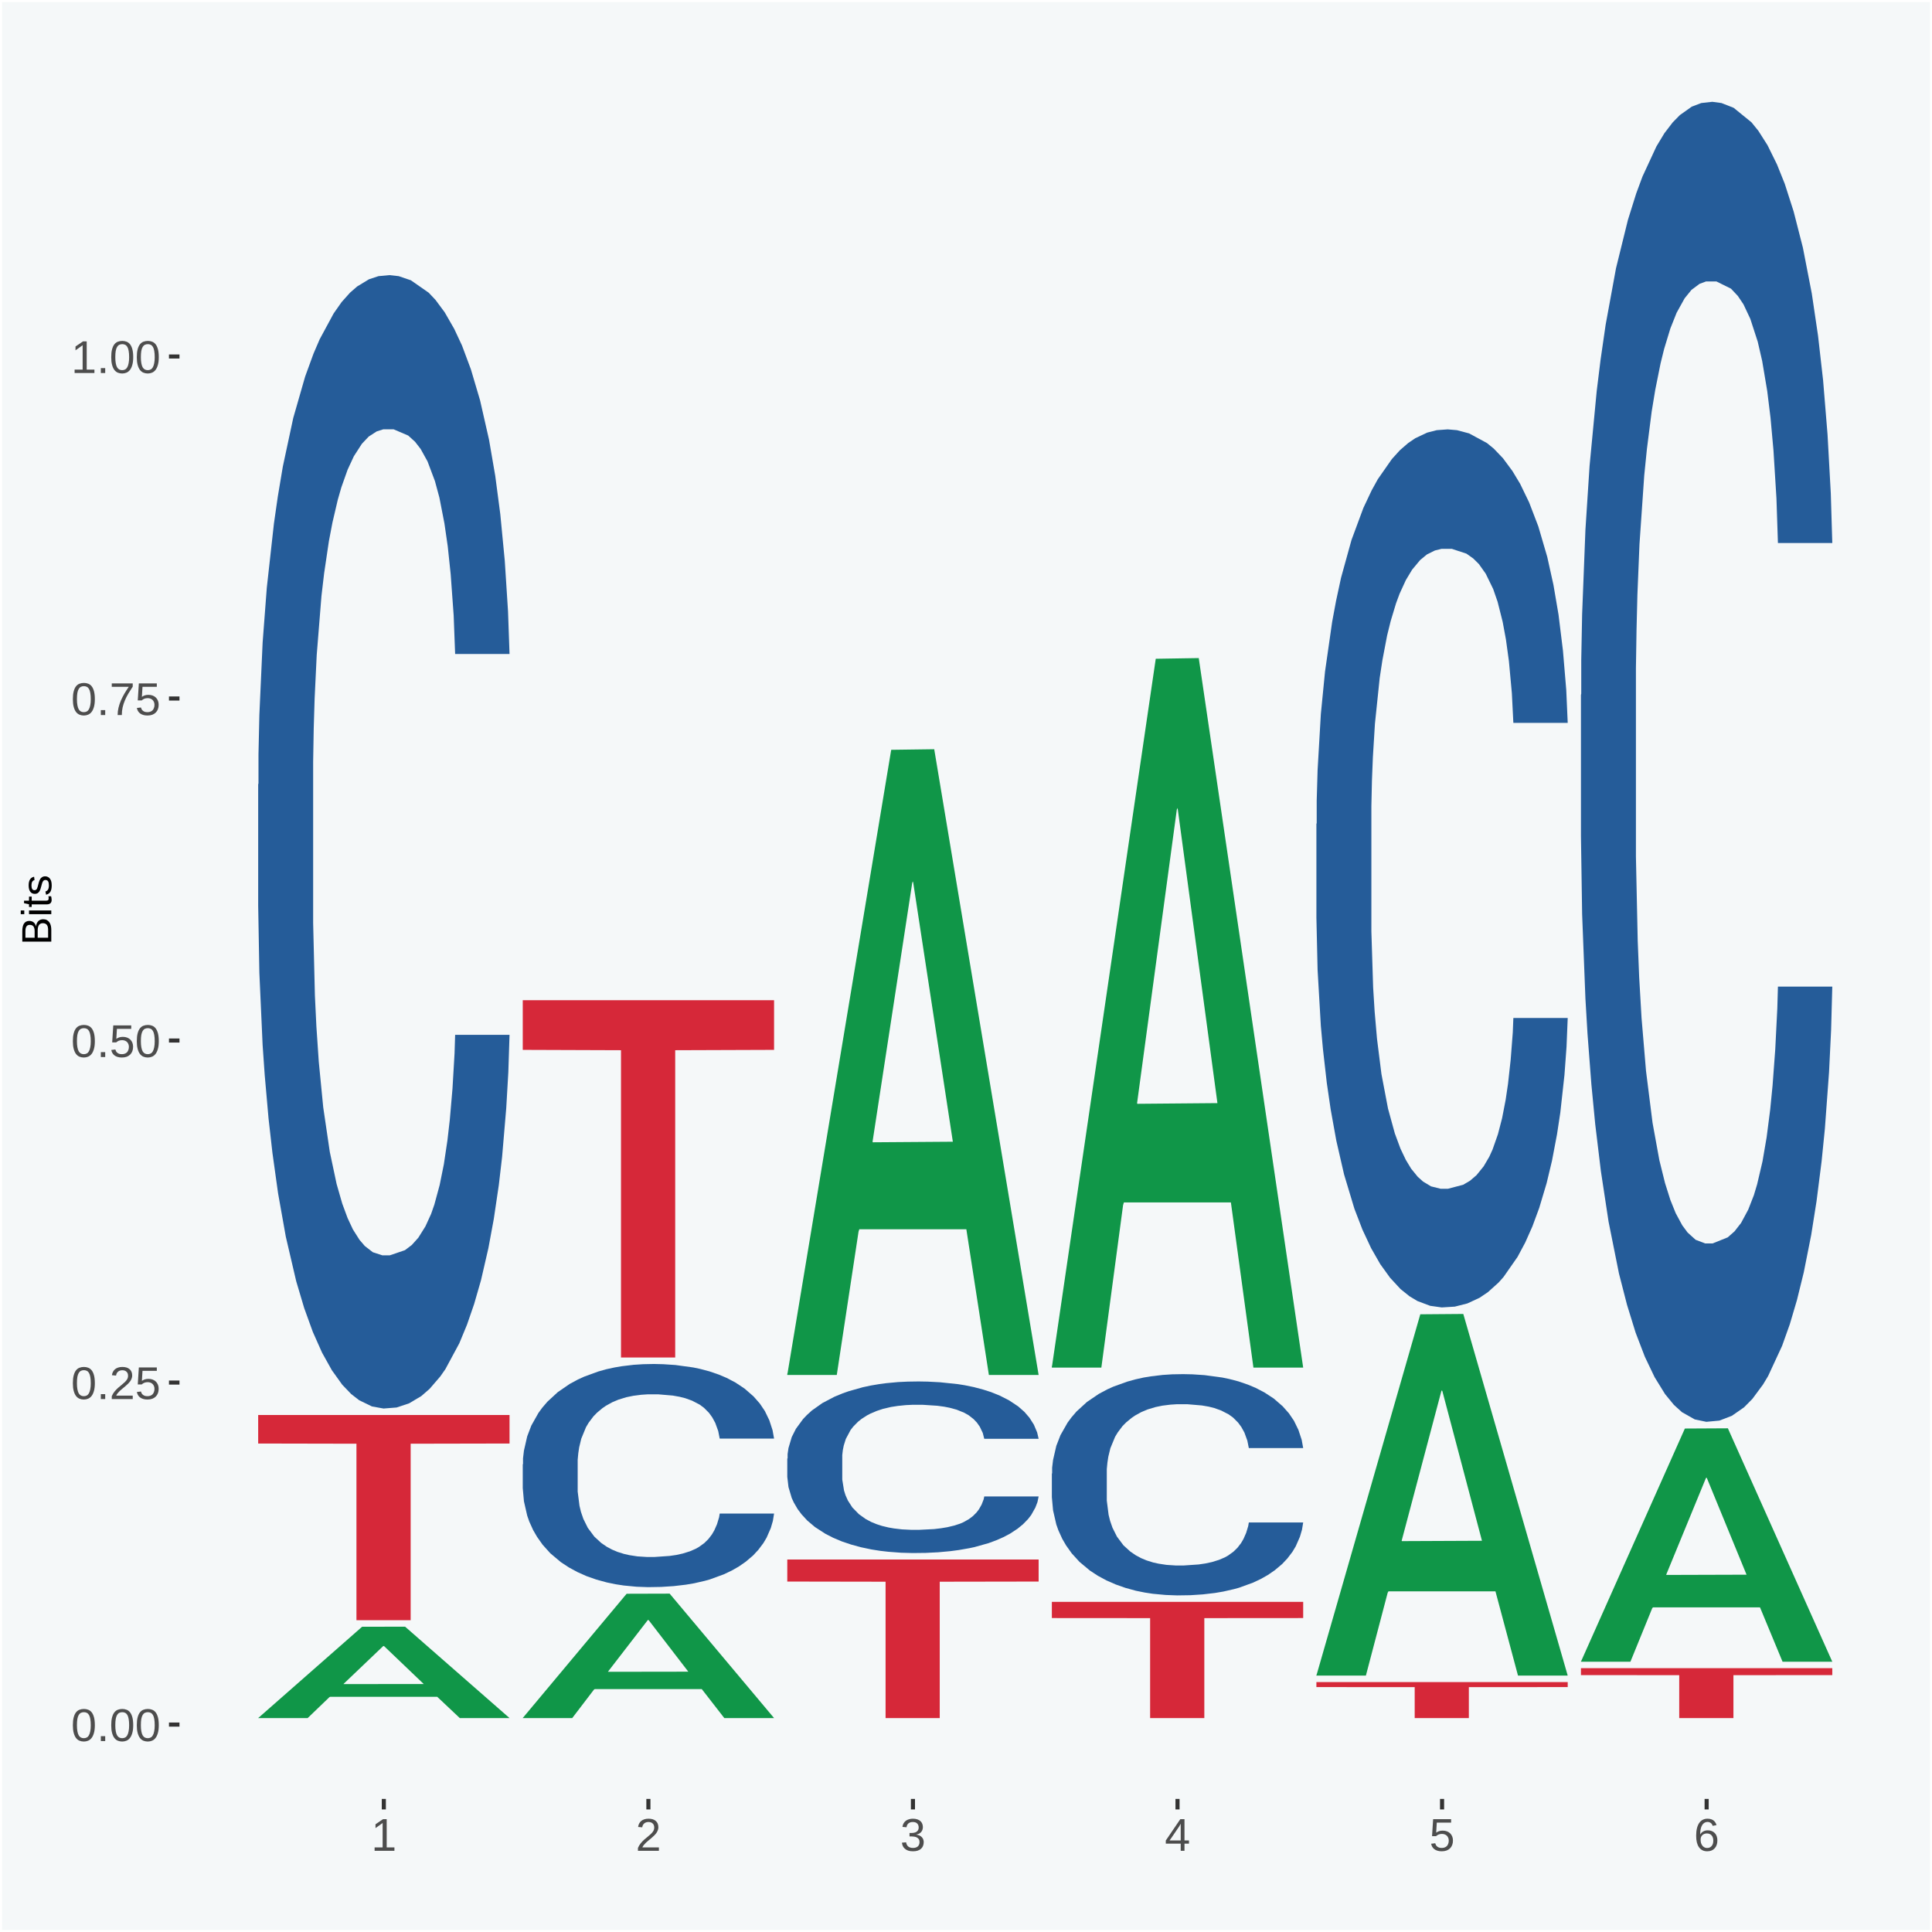 <?xml version="1.0" encoding="UTF-8"?>
<svg xmlns="http://www.w3.org/2000/svg" xmlns:xlink="http://www.w3.org/1999/xlink" width="504pt" height="504pt" viewBox="0 0 504 504" version="1.1">
<defs>
<g>
<symbol overflow="visible" id="glyph0-0">
<path style="stroke:none;" d="M 0.406 0 L 0.406 -8 L 3.594 -8 L 3.594 0 Z M 0.797 -0.406 L 3.188 -0.406 L 3.188 -7.594 L 0.797 -7.594 Z M 0.797 -0.406 "/>
</symbol>
<symbol overflow="visible" id="glyph0-1">
<path style="stroke:none;" d="M 6.203 -4.125 C 6.203 -3.332 6.125 -2.664 5.969 -2.125 C 5.82 -1.582 5.617 -1.145 5.359 -0.812 C 5.098 -0.477 4.789 -0.238 4.438 -0.094 C 4.094 0.051 3.723 0.125 3.328 0.125 C 2.922 0.125 2.539 0.051 2.188 -0.094 C 1.844 -0.238 1.539 -0.477 1.281 -0.812 C 1.031 -1.145 0.832 -1.582 0.688 -2.125 C 0.539 -2.664 0.469 -3.332 0.469 -4.125 C 0.469 -4.957 0.539 -5.645 0.688 -6.188 C 0.832 -6.738 1.035 -7.176 1.297 -7.5 C 1.555 -7.82 1.859 -8.047 2.203 -8.172 C 2.555 -8.305 2.941 -8.375 3.359 -8.375 C 3.754 -8.375 4.125 -8.305 4.469 -8.172 C 4.812 -8.047 5.113 -7.82 5.375 -7.5 C 5.633 -7.176 5.836 -6.738 5.984 -6.188 C 6.129 -5.645 6.203 -4.957 6.203 -4.125 Z M 5.141 -4.125 C 5.141 -4.781 5.098 -5.328 5.016 -5.766 C 4.941 -6.203 4.828 -6.551 4.672 -6.812 C 4.516 -7.07 4.328 -7.254 4.109 -7.359 C 3.891 -7.473 3.641 -7.531 3.359 -7.531 C 3.055 -7.531 2.789 -7.473 2.562 -7.359 C 2.344 -7.254 2.156 -7.07 2 -6.812 C 1.844 -6.551 1.723 -6.203 1.641 -5.766 C 1.566 -5.328 1.531 -4.781 1.531 -4.125 C 1.531 -3.5 1.57 -2.969 1.656 -2.531 C 1.738 -2.094 1.852 -1.742 2 -1.484 C 2.156 -1.223 2.344 -1.035 2.562 -0.922 C 2.789 -0.805 3.047 -0.75 3.328 -0.75 C 3.609 -0.75 3.859 -0.805 4.078 -0.922 C 4.305 -1.035 4.492 -1.223 4.641 -1.484 C 4.797 -1.742 4.914 -2.094 5 -2.531 C 5.094 -2.969 5.141 -3.5 5.141 -4.125 Z M 5.141 -4.125 "/>
</symbol>
<symbol overflow="visible" id="glyph0-2">
<path style="stroke:none;" d="M 1.094 0 L 1.094 -1.281 L 2.234 -1.281 L 2.234 0 Z M 1.094 0 "/>
</symbol>
<symbol overflow="visible" id="glyph0-3">
<path style="stroke:none;" d="M 0.609 0 L 0.609 -0.75 C 0.805 -1.207 1.047 -1.609 1.328 -1.953 C 1.617 -2.305 1.922 -2.625 2.234 -2.906 C 2.555 -3.188 2.867 -3.445 3.172 -3.688 C 3.484 -3.938 3.766 -4.18 4.016 -4.422 C 4.266 -4.66 4.469 -4.91 4.625 -5.172 C 4.781 -5.441 4.859 -5.742 4.859 -6.078 C 4.859 -6.316 4.82 -6.523 4.75 -6.703 C 4.676 -6.879 4.57 -7.023 4.438 -7.141 C 4.312 -7.266 4.156 -7.359 3.969 -7.422 C 3.781 -7.484 3.578 -7.516 3.359 -7.516 C 3.141 -7.516 2.938 -7.484 2.75 -7.422 C 2.57 -7.367 2.41 -7.281 2.266 -7.156 C 2.117 -7.039 2 -6.895 1.906 -6.719 C 1.812 -6.551 1.754 -6.352 1.734 -6.125 L 0.656 -6.219 C 0.688 -6.508 0.766 -6.785 0.891 -7.047 C 1.023 -7.316 1.203 -7.551 1.422 -7.75 C 1.648 -7.945 1.922 -8.098 2.234 -8.203 C 2.555 -8.316 2.93 -8.375 3.359 -8.375 C 3.766 -8.375 4.125 -8.328 4.438 -8.234 C 4.758 -8.141 5.031 -7.992 5.25 -7.797 C 5.477 -7.609 5.648 -7.375 5.766 -7.094 C 5.879 -6.812 5.938 -6.488 5.938 -6.125 C 5.938 -5.844 5.883 -5.578 5.781 -5.328 C 5.688 -5.078 5.555 -4.836 5.391 -4.609 C 5.223 -4.379 5.031 -4.16 4.812 -3.953 C 4.594 -3.742 4.363 -3.535 4.125 -3.328 C 3.895 -3.129 3.656 -2.93 3.406 -2.734 C 3.164 -2.535 2.938 -2.336 2.719 -2.141 C 2.508 -1.941 2.32 -1.738 2.156 -1.531 C 1.988 -1.332 1.859 -1.117 1.766 -0.891 L 6.078 -0.891 L 6.078 0 Z M 0.609 0 "/>
</symbol>
<symbol overflow="visible" id="glyph0-4">
<path style="stroke:none;" d="M 6.172 -2.688 C 6.172 -2.27 6.109 -1.891 5.984 -1.547 C 5.859 -1.203 5.672 -0.906 5.422 -0.656 C 5.18 -0.414 4.879 -0.223 4.516 -0.078 C 4.148 0.055 3.723 0.125 3.234 0.125 C 2.805 0.125 2.43 0.07 2.109 -0.031 C 1.785 -0.133 1.508 -0.273 1.281 -0.453 C 1.062 -0.629 0.883 -0.836 0.75 -1.078 C 0.625 -1.316 0.535 -1.57 0.484 -1.844 L 1.547 -1.969 C 1.586 -1.812 1.645 -1.66 1.719 -1.516 C 1.801 -1.367 1.91 -1.238 2.047 -1.125 C 2.18 -1.008 2.348 -0.914 2.547 -0.844 C 2.742 -0.781 2.984 -0.75 3.266 -0.75 C 3.535 -0.75 3.781 -0.789 4 -0.875 C 4.227 -0.957 4.422 -1.078 4.578 -1.234 C 4.734 -1.398 4.852 -1.602 4.938 -1.844 C 5.031 -2.082 5.078 -2.359 5.078 -2.672 C 5.078 -2.922 5.035 -3.148 4.953 -3.359 C 4.867 -3.578 4.75 -3.766 4.594 -3.922 C 4.445 -4.078 4.258 -4.195 4.031 -4.281 C 3.812 -4.363 3.562 -4.406 3.281 -4.406 C 3.113 -4.406 2.953 -4.391 2.797 -4.359 C 2.648 -4.328 2.516 -4.285 2.391 -4.234 C 2.266 -4.18 2.148 -4.117 2.047 -4.047 C 1.941 -3.973 1.844 -3.895 1.75 -3.812 L 0.719 -3.812 L 1 -8.25 L 5.688 -8.25 L 5.688 -7.359 L 1.953 -7.359 L 1.797 -4.734 C 1.984 -4.879 2.219 -5.004 2.5 -5.109 C 2.781 -5.211 3.113 -5.266 3.5 -5.266 C 3.914 -5.266 4.285 -5.203 4.609 -5.078 C 4.941 -4.953 5.223 -4.773 5.453 -4.547 C 5.68 -4.316 5.859 -4.047 5.984 -3.734 C 6.109 -3.422 6.172 -3.07 6.172 -2.688 Z M 6.172 -2.688 "/>
</symbol>
<symbol overflow="visible" id="glyph0-5">
<path style="stroke:none;" d="M 6.078 -7.406 C 5.66 -6.77 5.273 -6.16 4.922 -5.578 C 4.578 -4.992 4.281 -4.406 4.031 -3.812 C 3.781 -3.219 3.582 -2.609 3.438 -1.984 C 3.301 -1.367 3.234 -0.707 3.234 0 L 2.141 0 C 2.141 -0.656 2.219 -1.301 2.375 -1.938 C 2.531 -2.57 2.738 -3.195 3 -3.812 C 3.27 -4.426 3.578 -5.023 3.922 -5.609 C 4.273 -6.203 4.648 -6.785 5.047 -7.359 L 0.609 -7.359 L 0.609 -8.25 L 6.078 -8.25 Z M 6.078 -7.406 "/>
</symbol>
<symbol overflow="visible" id="glyph0-6">
<path style="stroke:none;" d="M 0.922 0 L 0.922 -0.891 L 3.016 -0.891 L 3.016 -7.25 L 1.156 -5.922 L 1.156 -6.922 L 3.109 -8.25 L 4.078 -8.25 L 4.078 -0.891 L 6.094 -0.891 L 6.094 0 Z M 0.922 0 "/>
</symbol>
<symbol overflow="visible" id="glyph0-7">
<path style="stroke:none;" d="M 6.141 -2.281 C 6.141 -1.906 6.078 -1.566 5.953 -1.266 C 5.836 -0.973 5.66 -0.723 5.422 -0.516 C 5.18 -0.305 4.883 -0.145 4.531 -0.031 C 4.188 0.07 3.789 0.125 3.344 0.125 C 2.832 0.125 2.398 0.062 2.047 -0.062 C 1.703 -0.195 1.414 -0.367 1.188 -0.578 C 0.957 -0.785 0.785 -1.02 0.672 -1.281 C 0.566 -1.551 0.492 -1.832 0.453 -2.125 L 1.547 -2.219 C 1.578 -2 1.633 -1.801 1.719 -1.625 C 1.801 -1.445 1.914 -1.289 2.062 -1.156 C 2.207 -1.031 2.383 -0.93 2.594 -0.859 C 2.801 -0.785 3.051 -0.75 3.344 -0.75 C 3.875 -0.75 4.289 -0.879 4.594 -1.141 C 4.895 -1.41 5.047 -1.801 5.047 -2.312 C 5.047 -2.613 4.977 -2.859 4.844 -3.047 C 4.707 -3.234 4.539 -3.379 4.344 -3.484 C 4.145 -3.586 3.926 -3.656 3.688 -3.688 C 3.445 -3.727 3.227 -3.75 3.031 -3.75 L 2.438 -3.75 L 2.438 -4.656 L 3.016 -4.656 C 3.211 -4.656 3.414 -4.676 3.625 -4.719 C 3.844 -4.758 4.039 -4.832 4.219 -4.938 C 4.395 -5.051 4.539 -5.195 4.656 -5.375 C 4.77 -5.562 4.828 -5.797 4.828 -6.078 C 4.828 -6.523 4.695 -6.875 4.438 -7.125 C 4.188 -7.383 3.801 -7.516 3.281 -7.516 C 2.82 -7.516 2.445 -7.395 2.156 -7.156 C 1.875 -6.914 1.707 -6.578 1.656 -6.141 L 0.594 -6.234 C 0.633 -6.598 0.734 -6.91 0.891 -7.172 C 1.047 -7.441 1.242 -7.664 1.484 -7.844 C 1.734 -8.02 2.008 -8.148 2.312 -8.234 C 2.625 -8.328 2.953 -8.375 3.297 -8.375 C 3.754 -8.375 4.148 -8.316 4.484 -8.203 C 4.816 -8.086 5.086 -7.93 5.297 -7.734 C 5.516 -7.535 5.672 -7.301 5.766 -7.031 C 5.867 -6.77 5.922 -6.488 5.922 -6.188 C 5.922 -5.945 5.883 -5.723 5.812 -5.516 C 5.75 -5.305 5.645 -5.113 5.5 -4.938 C 5.363 -4.77 5.188 -4.625 4.969 -4.5 C 4.75 -4.383 4.488 -4.297 4.188 -4.234 L 4.188 -4.219 C 4.52 -4.176 4.805 -4.098 5.047 -3.984 C 5.297 -3.867 5.5 -3.723 5.656 -3.547 C 5.82 -3.379 5.941 -3.188 6.016 -2.969 C 6.098 -2.75 6.141 -2.52 6.141 -2.281 Z M 6.141 -2.281 "/>
</symbol>
<symbol overflow="visible" id="glyph0-8">
<path style="stroke:none;" d="M 5.156 -1.875 L 5.156 0 L 4.172 0 L 4.172 -1.875 L 0.281 -1.875 L 0.281 -2.688 L 4.062 -8.25 L 5.156 -8.25 L 5.156 -2.703 L 6.328 -2.703 L 6.328 -1.875 Z M 4.172 -7.062 C 4.16 -7.039 4.141 -7.004 4.109 -6.953 C 4.078 -6.898 4.039 -6.836 4 -6.766 C 3.957 -6.691 3.914 -6.617 3.875 -6.547 C 3.844 -6.473 3.812 -6.414 3.781 -6.375 L 1.656 -3.25 C 1.633 -3.219 1.602 -3.176 1.562 -3.125 C 1.531 -3.07 1.492 -3.02 1.453 -2.969 C 1.422 -2.914 1.383 -2.863 1.344 -2.812 C 1.301 -2.77 1.27 -2.734 1.25 -2.703 L 4.172 -2.703 Z M 4.172 -7.062 "/>
</symbol>
<symbol overflow="visible" id="glyph0-9">
<path style="stroke:none;" d="M 6.141 -2.703 C 6.141 -2.285 6.082 -1.906 5.969 -1.562 C 5.852 -1.219 5.68 -0.922 5.453 -0.672 C 5.234 -0.422 4.957 -0.223 4.625 -0.078 C 4.289 0.055 3.91 0.125 3.484 0.125 C 3.004 0.125 2.582 0.031 2.219 -0.156 C 1.863 -0.344 1.566 -0.609 1.328 -0.953 C 1.086 -1.297 0.906 -1.719 0.781 -2.219 C 0.664 -2.727 0.609 -3.301 0.609 -3.938 C 0.609 -4.676 0.676 -5.32 0.812 -5.875 C 0.945 -6.426 1.141 -6.883 1.391 -7.25 C 1.648 -7.625 1.961 -7.906 2.328 -8.094 C 2.691 -8.281 3.102 -8.375 3.562 -8.375 C 3.844 -8.375 4.102 -8.344 4.344 -8.281 C 4.594 -8.227 4.816 -8.133 5.016 -8 C 5.223 -7.875 5.398 -7.703 5.547 -7.484 C 5.703 -7.273 5.828 -7.016 5.922 -6.703 L 4.906 -6.516 C 4.801 -6.867 4.629 -7.125 4.391 -7.281 C 4.148 -7.445 3.867 -7.531 3.547 -7.531 C 3.266 -7.531 3.004 -7.457 2.766 -7.312 C 2.535 -7.176 2.336 -6.973 2.172 -6.703 C 2.004 -6.43 1.875 -6.086 1.781 -5.672 C 1.695 -5.266 1.656 -4.789 1.656 -4.25 C 1.852 -4.602 2.125 -4.875 2.469 -5.062 C 2.812 -5.25 3.207 -5.344 3.656 -5.344 C 4.031 -5.344 4.367 -5.281 4.672 -5.156 C 4.984 -5.031 5.25 -4.852 5.469 -4.625 C 5.688 -4.406 5.852 -4.129 5.969 -3.797 C 6.082 -3.473 6.141 -3.109 6.141 -2.703 Z M 5.078 -2.656 C 5.078 -2.938 5.039 -3.191 4.969 -3.422 C 4.895 -3.66 4.785 -3.859 4.641 -4.016 C 4.504 -4.18 4.332 -4.305 4.125 -4.391 C 3.926 -4.484 3.688 -4.531 3.406 -4.531 C 3.219 -4.531 3.023 -4.5 2.828 -4.438 C 2.629 -4.383 2.453 -4.289 2.297 -4.156 C 2.141 -4.031 2.008 -3.863 1.906 -3.656 C 1.812 -3.457 1.766 -3.207 1.766 -2.906 C 1.766 -2.602 1.801 -2.316 1.875 -2.047 C 1.957 -1.785 2.07 -1.555 2.219 -1.359 C 2.363 -1.172 2.539 -1.02 2.75 -0.906 C 2.957 -0.789 3.191 -0.734 3.453 -0.734 C 3.703 -0.734 3.926 -0.773 4.125 -0.859 C 4.332 -0.953 4.504 -1.082 4.641 -1.25 C 4.785 -1.414 4.895 -1.613 4.969 -1.844 C 5.039 -2.082 5.078 -2.352 5.078 -2.656 Z M 5.078 -2.656 "/>
</symbol>
<symbol overflow="visible" id="glyph1-0">
<path style="stroke:none;" d="M 0 -0.359 L -7.328 -0.359 L -7.328 -3.281 L 0 -3.281 Z M -0.359 -0.734 L -0.359 -2.922 L -6.969 -2.922 L -6.969 -0.734 Z M -0.359 -0.734 "/>
</symbol>
<symbol overflow="visible" id="glyph1-1">
<path style="stroke:none;" d="M -2.125 -6.75 C -1.75 -6.75 -1.426 -6.676 -1.156 -6.531 C -0.883 -6.383 -0.66 -6.18 -0.484 -5.922 C -0.316 -5.672 -0.191 -5.375 -0.109 -5.031 C -0.035 -4.695 0 -4.344 0 -3.969 L 0 -0.906 L -7.562 -0.906 L -7.562 -3.656 C -7.562 -4.07 -7.523 -4.441 -7.453 -4.766 C -7.391 -5.098 -7.281 -5.379 -7.125 -5.609 C -6.977 -5.836 -6.789 -6.008 -6.562 -6.125 C -6.332 -6.25 -6.055 -6.312 -5.734 -6.312 C -5.523 -6.312 -5.328 -6.281 -5.141 -6.219 C -4.953 -6.164 -4.781 -6.078 -4.625 -5.953 C -4.477 -5.836 -4.348 -5.688 -4.234 -5.5 C -4.129 -5.32 -4.047 -5.113 -3.984 -4.875 C -3.953 -5.176 -3.883 -5.441 -3.781 -5.672 C -3.676 -5.91 -3.539 -6.109 -3.375 -6.266 C -3.219 -6.43 -3.031 -6.551 -2.812 -6.625 C -2.602 -6.707 -2.375 -6.75 -2.125 -6.75 Z M -5.609 -5.281 C -6.016 -5.281 -6.305 -5.141 -6.484 -4.859 C -6.66 -4.586 -6.75 -4.188 -6.75 -3.656 L -6.75 -1.922 L -4.344 -1.922 L -4.344 -3.656 C -4.344 -3.957 -4.375 -4.211 -4.438 -4.422 C -4.5 -4.629 -4.582 -4.797 -4.688 -4.922 C -4.801 -5.047 -4.93 -5.133 -5.078 -5.188 C -5.234 -5.25 -5.41 -5.281 -5.609 -5.281 Z M -2.219 -5.719 C -2.457 -5.719 -2.66 -5.672 -2.828 -5.578 C -2.992 -5.492 -3.129 -5.367 -3.234 -5.203 C -3.348 -5.047 -3.426 -4.848 -3.469 -4.609 C -3.52 -4.379 -3.547 -4.125 -3.547 -3.844 L -3.547 -1.922 L -0.828 -1.922 L -0.828 -3.922 C -0.828 -4.18 -0.848 -4.422 -0.891 -4.641 C -0.93 -4.859 -1.004 -5.047 -1.109 -5.203 C -1.211 -5.367 -1.352 -5.492 -1.531 -5.578 C -1.719 -5.672 -1.945 -5.719 -2.219 -5.719 Z M -2.219 -5.719 "/>
</symbol>
<symbol overflow="visible" id="glyph1-2">
<path style="stroke:none;" d="M -7.047 -0.734 L -7.969 -0.734 L -7.969 -1.703 L -7.047 -1.703 Z M 0 -0.734 L -5.812 -0.734 L -5.812 -1.703 L 0 -1.703 Z M 0 -0.734 "/>
</symbol>
<symbol overflow="visible" id="glyph1-3">
<path style="stroke:none;" d="M -0.047 -2.969 C -0.004 -2.82 0.023 -2.672 0.047 -2.516 C 0.078 -2.367 0.094 -2.195 0.094 -2 C 0.094 -1.227 -0.348 -0.844 -1.234 -0.844 L -5.109 -0.844 L -5.109 -0.172 L -5.812 -0.172 L -5.812 -0.875 L -7.109 -1.156 L -7.109 -1.812 L -5.812 -1.812 L -5.812 -2.875 L -5.109 -2.875 L -5.109 -1.812 L -1.438 -1.812 C -1.156 -1.812 -0.957 -1.852 -0.844 -1.938 C -0.738 -2.031 -0.688 -2.191 -0.688 -2.422 C -0.688 -2.516 -0.691 -2.602 -0.703 -2.688 C -0.711 -2.77 -0.727 -2.863 -0.75 -2.969 Z M -0.047 -2.969 "/>
</symbol>
<symbol overflow="visible" id="glyph1-4">
<path style="stroke:none;" d="M -1.609 -5.109 C -1.336 -5.109 -1.094 -5.051 -0.875 -4.938 C -0.664 -4.832 -0.488 -4.68 -0.344 -4.484 C -0.195 -4.285 -0.082 -4.039 0 -3.75 C 0.07 -3.457 0.109 -3.125 0.109 -2.75 C 0.109 -2.406 0.082 -2.098 0.031 -1.828 C -0.02 -1.555 -0.102 -1.316 -0.219 -1.109 C -0.332 -0.91 -0.484 -0.742 -0.672 -0.609 C -0.859 -0.473 -1.086 -0.375 -1.359 -0.312 L -1.531 -1.156 C -1.219 -1.238 -0.988 -1.41 -0.844 -1.672 C -0.695 -1.93 -0.625 -2.289 -0.625 -2.75 C -0.625 -2.957 -0.641 -3.145 -0.672 -3.312 C -0.703 -3.488 -0.75 -3.641 -0.812 -3.766 C -0.883 -3.891 -0.977 -3.984 -1.094 -4.047 C -1.207 -4.117 -1.352 -4.156 -1.531 -4.156 C -1.707 -4.156 -1.848 -4.113 -1.953 -4.031 C -2.066 -3.957 -2.16 -3.844 -2.234 -3.688 C -2.316 -3.539 -2.383 -3.363 -2.438 -3.156 C -2.5 -2.945 -2.562 -2.719 -2.625 -2.469 C -2.688 -2.238 -2.754 -2.008 -2.828 -1.781 C -2.898 -1.551 -3 -1.344 -3.125 -1.156 C -3.25 -0.969 -3.398 -0.816 -3.578 -0.703 C -3.766 -0.586 -4 -0.531 -4.281 -0.531 C -4.812 -0.531 -5.211 -0.719 -5.484 -1.094 C -5.766 -1.477 -5.906 -2.031 -5.906 -2.75 C -5.906 -3.395 -5.789 -3.906 -5.562 -4.281 C -5.332 -4.656 -4.973 -4.895 -4.484 -5 L -4.375 -4.125 C -4.52 -4.094 -4.645 -4.035 -4.75 -3.953 C -4.852 -3.867 -4.938 -3.766 -5 -3.641 C -5.062 -3.516 -5.102 -3.375 -5.125 -3.219 C -5.156 -3.07 -5.172 -2.914 -5.172 -2.75 C -5.172 -2.312 -5.102 -1.988 -4.969 -1.781 C -4.844 -1.582 -4.645 -1.484 -4.375 -1.484 C -4.219 -1.484 -4.086 -1.52 -3.984 -1.594 C -3.879 -1.664 -3.789 -1.77 -3.719 -1.906 C -3.656 -2.051 -3.598 -2.219 -3.547 -2.406 C -3.492 -2.602 -3.438 -2.816 -3.375 -3.047 C -3.332 -3.203 -3.289 -3.359 -3.25 -3.516 C -3.207 -3.68 -3.156 -3.836 -3.094 -3.984 C -3.031 -4.141 -2.957 -4.285 -2.875 -4.422 C -2.789 -4.555 -2.688 -4.672 -2.562 -4.766 C -2.445 -4.867 -2.312 -4.953 -2.156 -5.016 C -2 -5.078 -1.816 -5.109 -1.609 -5.109 Z M -1.609 -5.109 "/>
</symbol>
</g>
<clipPath id="clip1">
  <path d="M 46.82 5.48 L 498.52 5.48 L 498.52 469.281 L 46.82 469.281 Z M 46.82 5.48 "/>
</clipPath>
</defs>
<g id="surface1">
<rect x="0" y="0" width="504" height="504" style="fill:rgb(96.078%,97.255%,97.647%);fill-opacity:1;stroke:none;"/>
<path style="fill:none;stroke-width:1.07;stroke-linecap:round;stroke-linejoin:round;stroke:rgb(100%,100%,100%);stroke-opacity:1;stroke-miterlimit:10;" d="M 0 0 L 504 0 L 504 504 L 0 504 Z M 0 0 " transform="matrix(1,0,0,-1,0,504)"/>
<g clip-path="url(#clip1)" clip-rule="nonzero">
<path style=" stroke:none;fill-rule:nonzero;fill:rgb(96.078%,97.255%,97.647%);fill-opacity:1;" d="M 46.82 469.281 L 498.52 469.281 L 498.52 5.48 L 46.82 5.48 Z M 46.82 469.281 "/>
</g>
<path style=" stroke:none;fill-rule:nonzero;fill:rgb(6.274%,58.824%,28.235%);fill-opacity:1;" d="M 67.352 448.148 L 67.422 448.129 L 94.461 424.371 L 105.68 424.352 L 132.922 448.191 L 119.941 448.191 L 114.059 442.641 L 86.141 442.641 L 85.941 442.73 L 80.262 448.191 L 67.352 448.191 L 67.352 448.148 L 89.66 439.328 L 110.539 439.309 L 100.199 429.43 L 100.07 429.391 L 99.93 429.449 L 89.59 439.309 L 89.66 439.328 Z M 67.352 448.148 "/>
<path style=" stroke:none;fill-rule:nonzero;fill:rgb(14.51%,36.078%,60.001%);fill-opacity:1;" d="M 67.352 204.621 L 67.43 204.352 L 67.43 196.789 L 67.66 186.531 L 68.512 167.629 L 69.602 153.309 L 71.461 136.57 L 72.469 129.551 L 73.781 121.719 L 76.5 109.031 L 79.602 98.23 L 81.77 92.289 L 83.391 88.512 L 87.039 81.762 L 89.129 78.789 L 91.301 76.359 L 93.16 74.738 L 96.262 72.852 L 98.738 72.039 L 101.609 71.77 L 104.012 72.039 L 107.191 73.121 L 111.84 76.359 L 113.621 78.25 L 116.02 81.488 L 118.5 85.809 L 120.52 90.129 L 122.84 96.34 L 125.238 104.441 L 127.57 114.699 L 129.199 124.148 L 130.512 134.141 L 131.68 146.289 L 132.531 159.52 L 132.922 170.602 L 118.73 170.602 L 118.352 160.602 L 117.57 149.801 L 116.801 142.512 L 115.941 136.57 L 114.629 129.82 L 113.461 125.5 L 111.531 120.371 L 109.738 117.129 L 108.27 115.238 L 106.488 113.621 L 102.691 112 L 99.98 112 L 98.27 112.539 L 96.18 113.891 L 94.398 115.781 L 92.309 119.02 L 90.68 122.531 L 89.051 127.121 L 88.121 130.359 L 86.73 136.301 L 85.801 141.16 L 84.559 149.531 L 83.859 155.469 L 82.621 170.871 L 82.078 182.211 L 81.84 190.039 L 81.691 198.68 L 81.691 240.801 L 82.148 259.699 L 82.539 267.801 L 83.16 276.98 L 84.32 288.859 L 86.031 300.48 L 87.809 308.852 L 89.281 313.98 L 90.68 317.762 L 92.07 320.73 L 93.781 323.43 L 95.172 325.051 L 97.27 326.672 L 99.75 327.48 L 101.68 327.48 L 105.641 326.129 L 107.422 324.781 L 109.121 322.891 L 110.98 319.922 L 112.461 316.68 L 113.309 314.25 L 114.699 309.121 L 115.789 303.719 L 116.719 297.5 L 117.34 292.102 L 118.039 284 L 118.578 274.82 L 118.73 269.961 L 132.922 269.961 L 132.609 279.68 L 132.059 289.129 L 130.98 301.828 L 130.129 309.121 L 128.809 318.031 L 127.41 325.59 L 125.48 333.961 L 123.691 340.172 L 121.828 345.57 L 119.82 350.43 L 116.18 357.18 L 114.859 359.07 L 112.07 362.309 L 109.898 364.199 L 106.719 366.09 L 103.469 367.172 L 100.059 367.441 L 97.031 366.898 L 93.699 365.281 L 91.609 363.66 L 89.281 361.23 L 86.57 357.449 L 84.012 352.859 L 81.609 347.461 L 79.359 341.25 L 77.27 334.23 L 74.559 322.621 L 72.539 311.281 L 71.07 300.75 L 70.059 291.828 L 69.059 280.488 L 68.512 272.66 L 67.66 253.762 L 67.352 236.211 Z M 67.352 204.621 "/>
<path style=" stroke:none;fill-rule:nonzero;fill:rgb(83.922%,15.686%,22.353%);fill-opacity:1;" d="M 67.352 369.129 L 132.922 369.129 L 132.922 376.57 L 107.129 376.621 L 107.129 422.66 L 92.988 422.66 L 92.988 376.621 L 67.352 376.57 Z M 67.352 369.129 "/>
<path style=" stroke:none;fill-rule:nonzero;fill:rgb(6.274%,58.824%,28.235%);fill-opacity:1;" d="M 136.371 448.129 L 136.43 448.102 L 163.469 415.762 L 174.691 415.73 L 201.93 448.191 L 188.949 448.191 L 183.07 440.629 L 155.16 440.629 L 154.949 440.762 L 149.281 448.191 L 136.371 448.191 L 136.371 448.129 L 158.672 436.121 L 179.559 436.09 L 169.219 422.648 L 169.078 422.59 L 168.949 422.68 L 158.602 436.09 L 158.672 436.121 Z M 136.371 448.129 "/>
<path style=" stroke:none;fill-rule:nonzero;fill:rgb(14.51%,36.078%,60.001%);fill-opacity:1;" d="M 136.371 381.98 L 136.441 381.93 L 136.441 380.441 L 136.68 378.422 L 137.531 374.699 L 138.609 371.879 L 140.469 368.578 L 141.48 367.199 L 142.801 365.66 L 145.512 363.16 L 148.609 361.031 L 150.781 359.859 L 152.41 359.121 L 156.051 357.789 L 158.141 357.199 L 160.309 356.73 L 162.172 356.41 L 165.27 356.039 L 167.75 355.879 L 170.621 355.82 L 173.02 355.879 L 176.199 356.09 L 180.852 356.73 L 182.629 357.102 L 185.039 357.738 L 187.52 358.59 L 189.531 359.441 L 191.859 360.66 L 194.262 362.262 L 196.578 364.281 L 198.211 366.141 L 199.531 368.102 L 200.691 370.5 L 201.539 373.102 L 201.93 375.281 L 187.75 375.281 L 187.359 373.309 L 186.59 371.191 L 185.809 369.75 L 184.961 368.578 L 183.641 367.25 L 182.48 366.398 L 180.539 365.391 L 178.762 364.75 L 177.289 364.379 L 175.5 364.059 L 171.711 363.738 L 168.988 363.738 L 167.289 363.852 L 165.199 364.121 L 163.41 364.488 L 161.32 365.129 L 159.691 365.82 L 158.07 366.719 L 157.141 367.359 L 155.738 368.531 L 154.809 369.488 L 153.57 371.129 L 152.871 372.301 L 151.629 375.328 L 151.09 377.57 L 150.859 379.109 L 150.699 380.809 L 150.699 389.102 L 151.172 392.82 L 151.559 394.422 L 152.18 396.23 L 153.34 398.57 L 155.039 400.852 L 156.828 402.5 L 158.301 403.512 L 159.691 404.25 L 161.09 404.84 L 162.789 405.371 L 164.191 405.691 L 166.281 406.012 L 168.762 406.172 L 170.699 406.172 L 174.648 405.898 L 176.43 405.641 L 178.141 405.262 L 180 404.68 L 181.469 404.039 L 182.32 403.559 L 183.719 402.551 L 184.801 401.488 L 185.73 400.27 L 186.352 399.199 L 187.051 397.609 L 187.59 395.801 L 187.75 394.84 L 201.93 394.84 L 201.621 396.762 L 201.078 398.621 L 199.988 401.121 L 199.141 402.551 L 197.82 404.309 L 196.43 405.801 L 194.488 407.441 L 192.711 408.672 L 190.852 409.73 L 188.828 410.691 L 185.191 412.02 L 183.871 412.391 L 181.078 413.031 L 178.91 413.398 L 175.738 413.77 L 172.48 413.98 L 169.07 414.039 L 166.051 413.93 L 162.719 413.609 L 160.621 413.289 L 158.301 412.809 L 155.59 412.07 L 153.031 411.172 L 150.629 410.102 L 148.379 408.879 L 146.289 407.5 L 143.57 405.211 L 141.559 402.98 L 140.09 400.898 L 139.078 399.148 L 138.07 396.922 L 137.531 395.379 L 136.68 391.648 L 136.371 388.199 Z M 136.371 381.98 "/>
<path style=" stroke:none;fill-rule:nonzero;fill:rgb(83.922%,15.686%,22.353%);fill-opacity:1;" d="M 136.371 260.93 L 201.93 260.93 L 201.93 273.879 L 176.141 273.969 L 176.141 354.129 L 162 354.129 L 162 273.969 L 136.371 273.879 Z M 136.371 260.93 "/>
<path style=" stroke:none;fill-rule:nonzero;fill:rgb(6.274%,58.824%,28.235%);fill-opacity:1;" d="M 205.379 358.379 L 205.449 358.23 L 232.488 195.602 L 243.711 195.449 L 270.949 358.691 L 257.969 358.691 L 252.09 320.672 L 224.172 320.672 L 223.969 321.289 L 218.289 358.691 L 205.379 358.691 L 205.379 358.379 L 227.691 297.988 L 248.57 297.84 L 238.23 230.238 L 238.102 229.93 L 237.961 230.391 L 227.621 297.84 L 227.691 297.988 Z M 205.379 358.379 "/>
<path style=" stroke:none;fill-rule:nonzero;fill:rgb(14.51%,36.078%,60.001%);fill-opacity:1;" d="M 205.379 380.488 L 205.461 380.449 L 205.461 379.309 L 205.691 377.75 L 206.539 374.891 L 207.629 372.73 L 209.488 370.191 L 210.5 369.129 L 211.809 367.941 L 214.531 366.02 L 217.629 364.391 L 219.801 363.488 L 221.422 362.922 L 225.07 361.891 L 227.16 361.441 L 229.328 361.078 L 231.191 360.828 L 234.289 360.539 L 236.77 360.422 L 239.641 360.379 L 242.039 360.422 L 245.219 360.59 L 249.871 361.078 L 251.648 361.359 L 254.051 361.852 L 256.531 362.512 L 258.551 363.16 L 260.871 364.102 L 263.27 365.328 L 265.602 366.879 L 267.23 368.309 L 268.539 369.82 L 269.711 371.66 L 270.559 373.672 L 270.949 375.34 L 256.762 375.34 L 256.379 373.828 L 255.602 372.191 L 254.828 371.09 L 253.969 370.191 L 252.66 369.172 L 251.488 368.52 L 249.559 367.738 L 247.77 367.25 L 246.301 366.961 L 244.52 366.719 L 240.719 366.469 L 238.012 366.469 L 236.301 366.551 L 234.211 366.762 L 232.43 367.039 L 230.34 367.531 L 228.711 368.07 L 227.078 368.762 L 226.148 369.25 L 224.762 370.148 L 223.828 370.891 L 222.59 372.148 L 221.891 373.051 L 220.648 375.379 L 220.109 377.102 L 219.871 378.281 L 219.719 379.59 L 219.719 385.969 L 220.18 388.828 L 220.57 390.059 L 221.191 391.449 L 222.352 393.25 L 224.059 395 L 225.84 396.27 L 227.309 397.051 L 228.711 397.621 L 230.102 398.07 L 231.809 398.48 L 233.199 398.719 L 235.301 398.969 L 237.781 399.09 L 239.711 399.09 L 243.672 398.891 L 245.449 398.68 L 247.148 398.398 L 249.012 397.949 L 250.488 397.461 L 251.34 397.09 L 252.73 396.309 L 253.82 395.488 L 254.75 394.551 L 255.371 393.738 L 256.07 392.512 L 256.609 391.121 L 256.762 390.379 L 270.949 390.379 L 270.641 391.859 L 270.09 393.289 L 269.012 395.211 L 268.16 396.309 L 266.84 397.66 L 265.441 398.801 L 263.512 400.07 L 261.719 401.012 L 259.859 401.828 L 257.852 402.57 L 254.211 403.59 L 252.891 403.871 L 250.102 404.359 L 247.93 404.648 L 244.75 404.941 L 241.5 405.102 L 238.09 405.141 L 235.059 405.059 L 231.73 404.809 L 229.641 404.57 L 227.309 404.199 L 224.602 403.629 L 222.039 402.93 L 219.641 402.121 L 217.391 401.18 L 215.301 400.109 L 212.59 398.352 L 210.57 396.641 L 209.102 395.039 L 208.09 393.691 L 207.09 391.98 L 206.539 390.789 L 205.691 387.93 L 205.379 385.27 Z M 205.379 380.488 "/>
<path style=" stroke:none;fill-rule:nonzero;fill:rgb(83.922%,15.686%,22.353%);fill-opacity:1;" d="M 205.379 406.828 L 270.949 406.828 L 270.949 412.578 L 245.148 412.621 L 245.148 448.191 L 231.02 448.191 L 231.02 412.621 L 205.379 412.578 Z M 205.379 406.828 "/>
<path style=" stroke:none;fill-rule:nonzero;fill:rgb(6.274%,58.824%,28.235%);fill-opacity:1;" d="M 274.398 356.43 L 274.461 356.25 L 301.5 171.852 L 312.719 171.672 L 339.961 356.77 L 326.98 356.77 L 321.102 313.672 L 293.191 313.672 L 292.98 314.371 L 287.309 356.77 L 274.398 356.77 L 274.398 356.43 L 296.699 287.949 L 317.59 287.77 L 307.25 211.129 L 307.109 210.781 L 306.98 211.301 L 296.629 287.77 L 296.699 287.949 Z M 274.398 356.43 "/>
<path style=" stroke:none;fill-rule:nonzero;fill:rgb(14.51%,36.078%,60.001%);fill-opacity:1;" d="M 274.398 384.398 L 274.469 384.352 L 274.469 382.871 L 274.711 380.871 L 275.559 377.18 L 276.641 374.391 L 278.5 371.121 L 279.512 369.75 L 280.828 368.219 L 283.539 365.738 L 286.641 363.629 L 288.809 362.469 L 290.441 361.73 L 294.078 360.422 L 296.172 359.84 L 298.34 359.359 L 300.199 359.051 L 303.301 358.68 L 305.781 358.52 L 308.648 358.469 L 311.051 358.52 L 314.23 358.73 L 318.879 359.359 L 320.66 359.73 L 323.07 360.359 L 325.551 361.211 L 327.559 362.051 L 329.879 363.262 L 332.289 364.84 L 334.609 366.852 L 336.238 368.691 L 337.559 370.641 L 338.719 373.02 L 339.57 375.602 L 339.961 377.762 L 325.781 377.762 L 325.391 375.809 L 324.621 373.699 L 323.84 372.281 L 322.988 371.121 L 321.672 369.801 L 320.512 368.961 L 318.57 367.961 L 316.789 367.32 L 315.32 366.949 L 313.531 366.641 L 309.738 366.32 L 307.02 366.32 L 305.32 366.43 L 303.23 366.691 L 301.441 367.059 L 299.352 367.691 L 297.719 368.379 L 296.102 369.27 L 295.172 369.91 L 293.77 371.07 L 292.84 372.012 L 291.602 373.648 L 290.898 374.809 L 289.66 377.809 L 289.121 380.031 L 288.891 381.559 L 288.73 383.238 L 288.73 391.469 L 289.199 395.16 L 289.59 396.738 L 290.211 398.531 L 291.371 400.852 L 293.07 403.121 L 294.859 404.75 L 296.328 405.75 L 297.719 406.488 L 299.121 407.07 L 300.82 407.602 L 302.219 407.91 L 304.309 408.23 L 306.789 408.391 L 308.73 408.391 L 312.68 408.121 L 314.461 407.859 L 316.172 407.488 L 318.031 406.91 L 319.5 406.281 L 320.352 405.809 L 321.75 404.801 L 322.828 403.75 L 323.762 402.539 L 324.379 401.48 L 325.078 399.898 L 325.621 398.109 L 325.781 397.16 L 339.961 397.16 L 339.648 399.059 L 339.109 400.898 L 338.02 403.379 L 337.172 404.801 L 335.852 406.539 L 334.461 408.02 L 332.52 409.648 L 330.738 410.871 L 328.879 411.922 L 326.859 412.871 L 323.219 414.191 L 321.898 414.559 L 319.109 415.191 L 316.941 415.559 L 313.77 415.93 L 310.512 416.141 L 307.102 416.191 L 304.078 416.078 L 300.75 415.77 L 298.648 415.449 L 296.328 414.98 L 293.621 414.238 L 291.059 413.34 L 288.66 412.289 L 286.41 411.078 L 284.32 409.711 L 281.602 407.441 L 279.59 405.23 L 278.121 403.172 L 277.109 401.43 L 276.102 399.219 L 275.559 397.691 L 274.711 394 L 274.398 390.57 Z M 274.398 384.398 "/>
<path style=" stroke:none;fill-rule:nonzero;fill:rgb(83.922%,15.686%,22.353%);fill-opacity:1;" d="M 274.398 417.879 L 339.961 417.879 L 339.961 422.102 L 314.172 422.121 L 314.172 448.191 L 300.031 448.191 L 300.031 422.121 L 274.398 422.102 Z M 274.398 417.879 "/>
<path style=" stroke:none;fill-rule:nonzero;fill:rgb(6.274%,58.824%,28.235%);fill-opacity:1;" d="M 343.41 436.93 L 343.48 436.852 L 370.512 342.859 L 381.73 342.77 L 408.969 437.109 L 396 437.109 L 390.121 415.141 L 362.199 415.141 L 362 415.5 L 356.32 437.109 L 343.41 437.109 L 343.41 436.93 L 365.719 402.031 L 386.602 401.941 L 376.262 362.879 L 376.121 362.699 L 375.988 362.961 L 365.648 401.941 L 365.719 402.031 Z M 343.41 436.93 "/>
<path style=" stroke:none;fill-rule:nonzero;fill:rgb(14.51%,36.078%,60.001%);fill-opacity:1;" d="M 343.41 214.93 L 343.488 214.719 L 343.488 208.871 L 343.719 200.922 L 344.57 186.27 L 345.66 175.191 L 347.52 162.219 L 348.531 156.781 L 349.84 150.711 L 352.559 140.879 L 355.66 132.512 L 357.828 127.91 L 359.449 124.98 L 363.102 119.75 L 365.191 117.449 L 367.359 115.57 L 369.219 114.309 L 372.32 112.852 L 374.801 112.219 L 377.66 112.012 L 380.07 112.219 L 383.238 113.059 L 387.891 115.57 L 389.68 117.031 L 392.078 119.539 L 394.559 122.891 L 396.57 126.238 L 398.898 131.051 L 401.301 137.32 L 403.629 145.27 L 405.25 152.59 L 406.57 160.328 L 407.73 169.75 L 408.59 180 L 408.969 188.57 L 394.789 188.57 L 394.398 180.828 L 393.629 172.469 L 392.852 166.82 L 392 162.219 L 390.68 156.988 L 389.52 153.641 L 387.578 149.66 L 385.801 147.148 L 384.328 145.691 L 382.551 144.43 L 378.75 143.18 L 376.039 143.18 L 374.328 143.602 L 372.238 144.641 L 370.461 146.109 L 368.371 148.621 L 366.738 151.34 L 365.109 154.891 L 364.18 157.398 L 362.789 162.012 L 361.859 165.77 L 360.621 172.262 L 359.922 176.859 L 358.68 188.781 L 358.141 197.57 L 357.898 203.641 L 357.75 210.328 L 357.75 242.961 L 358.211 257.609 L 358.602 263.879 L 359.219 270.988 L 360.379 280.199 L 362.09 289.191 L 363.871 295.68 L 365.34 299.648 L 366.738 302.578 L 368.129 304.879 L 369.84 306.98 L 371.23 308.23 L 373.32 309.488 L 375.801 310.109 L 377.738 310.109 L 381.691 309.07 L 383.48 308.02 L 385.18 306.559 L 387.039 304.262 L 388.512 301.75 L 389.371 299.859 L 390.762 295.891 L 391.852 291.699 L 392.781 286.891 L 393.398 282.711 L 394.09 276.43 L 394.641 269.32 L 394.789 265.559 L 408.969 265.559 L 408.66 273.09 L 408.121 280.41 L 407.039 290.238 L 406.18 295.891 L 404.871 302.789 L 403.469 308.648 L 401.531 315.129 L 399.75 319.949 L 397.891 324.129 L 395.879 327.891 L 392.23 333.121 L 390.922 334.59 L 388.129 337.102 L 385.961 338.559 L 382.781 340.031 L 379.52 340.859 L 376.109 341.07 L 373.09 340.648 L 369.762 339.398 L 367.672 338.141 L 365.34 336.262 L 362.629 333.328 L 360.07 329.781 L 357.672 325.59 L 355.422 320.781 L 353.328 315.34 L 350.621 306.352 L 348.602 297.559 L 347.129 289.398 L 346.121 282.5 L 345.121 273.711 L 344.57 267.648 L 343.719 253 L 343.41 239.41 Z M 343.41 214.93 "/>
<path style=" stroke:none;fill-rule:nonzero;fill:rgb(83.922%,15.686%,22.353%);fill-opacity:1;" d="M 343.41 438.801 L 408.969 438.801 L 408.969 440.109 L 383.18 440.121 L 383.18 448.191 L 369.051 448.191 L 369.051 440.121 L 343.41 440.109 Z M 343.41 438.801 "/>
<path style=" stroke:none;fill-rule:nonzero;fill:rgb(6.274%,58.824%,28.235%);fill-opacity:1;" d="M 412.422 433.371 L 412.488 433.32 L 439.531 372.66 L 450.75 372.602 L 477.988 433.488 L 465.012 433.488 L 459.129 419.309 L 431.219 419.309 L 431.012 419.539 L 425.328 433.488 L 412.422 433.488 L 412.422 433.371 L 434.73 410.852 L 455.621 410.789 L 445.27 385.578 L 445.141 385.461 L 445 385.641 L 434.66 410.789 L 434.73 410.852 Z M 412.422 433.371 "/>
<path style=" stroke:none;fill-rule:nonzero;fill:rgb(14.51%,36.078%,60.001%);fill-opacity:1;" d="M 412.422 181.281 L 412.5 180.969 L 412.5 172.16 L 412.73 160.211 L 413.59 138.199 L 414.672 121.531 L 416.531 102.031 L 417.539 93.859 L 418.859 84.738 L 421.57 69.961 L 424.672 57.379 L 426.84 50.461 L 428.469 46.059 L 432.109 38.199 L 434.199 34.738 L 436.371 31.91 L 438.23 30.02 L 441.328 27.82 L 443.809 26.879 L 446.68 26.559 L 449.078 26.879 L 452.262 28.129 L 456.91 31.91 L 458.691 34.109 L 461.09 37.879 L 463.57 42.91 L 465.59 47.949 L 467.91 55.18 L 470.32 64.609 L 472.641 76.559 L 474.27 87.57 L 475.59 99.199 L 476.75 113.359 L 477.602 128.762 L 477.988 141.66 L 463.809 141.66 L 463.422 130.02 L 462.641 117.441 L 461.871 108.949 L 461.02 102.031 L 459.699 94.172 L 458.539 89.141 L 456.602 83.172 L 454.82 79.391 L 453.34 77.191 L 451.559 75.301 L 447.762 73.422 L 445.051 73.422 L 443.352 74.051 L 441.25 75.621 L 439.469 77.82 L 437.379 81.59 L 435.75 85.68 L 434.121 91.031 L 433.191 94.801 L 431.801 101.719 L 430.871 107.379 L 429.629 117.129 L 428.93 124.051 L 427.691 141.969 L 427.148 155.18 L 426.922 164.301 L 426.762 174.359 L 426.762 223.422 L 427.23 245.43 L 427.609 254.871 L 428.23 265.559 L 429.398 279.398 L 431.102 292.922 L 432.879 302.672 L 434.359 308.641 L 435.75 313.039 L 437.148 316.5 L 438.852 319.648 L 440.25 321.539 L 442.34 323.422 L 444.82 324.371 L 446.762 324.371 L 450.711 322.789 L 452.488 321.219 L 454.199 319.02 L 456.059 315.559 L 457.531 311.789 L 458.379 308.961 L 459.781 302.98 L 460.859 296.691 L 461.789 289.461 L 462.41 283.172 L 463.109 273.738 L 463.648 263.039 L 463.809 257.379 L 477.988 257.379 L 477.68 268.699 L 477.141 279.711 L 476.051 294.488 L 475.199 302.98 L 473.879 313.359 L 472.488 322.16 L 470.551 331.91 L 468.77 339.148 L 466.91 345.441 L 464.891 351.102 L 461.25 358.961 L 459.93 361.16 L 457.141 364.93 L 454.969 367.129 L 451.789 369.34 L 448.539 370.59 L 445.129 370.91 L 442.109 370.281 L 438.77 368.391 L 436.68 366.5 L 434.359 363.672 L 431.641 359.27 L 429.09 353.93 L 426.68 347.641 L 424.441 340.398 L 422.34 332.23 L 419.629 318.711 L 417.621 305.5 L 416.141 293.23 L 415.141 282.859 L 414.129 269.648 L 413.59 260.531 L 412.73 238.512 L 412.422 218.07 Z M 412.422 181.281 "/>
<path style=" stroke:none;fill-rule:nonzero;fill:rgb(83.922%,15.686%,22.353%);fill-opacity:1;" d="M 412.422 435.18 L 477.988 435.18 L 477.988 436.988 L 452.199 437 L 452.199 448.191 L 438.059 448.191 L 438.059 437 L 412.422 436.988 Z M 412.422 435.18 "/>
<g style="fill:rgb(30.196%,30.196%,30.196%);fill-opacity:1;">
  <use xlink:href="#glyph0-1" x="18.54" y="454.19"/>
  <use xlink:href="#glyph0-2" x="25.212" y="454.19"/>
  <use xlink:href="#glyph0-1" x="28.548" y="454.19"/>
  <use xlink:href="#glyph0-1" x="35.22" y="454.19"/>
</g>
<g style="fill:rgb(30.196%,30.196%,30.196%);fill-opacity:1;">
  <use xlink:href="#glyph0-1" x="18.54" y="364.97"/>
  <use xlink:href="#glyph0-2" x="25.212" y="364.97"/>
  <use xlink:href="#glyph0-3" x="28.548" y="364.97"/>
  <use xlink:href="#glyph0-4" x="35.22" y="364.97"/>
</g>
<g style="fill:rgb(30.196%,30.196%,30.196%);fill-opacity:1;">
  <use xlink:href="#glyph0-1" x="18.54" y="275.75"/>
  <use xlink:href="#glyph0-2" x="25.212" y="275.75"/>
  <use xlink:href="#glyph0-4" x="28.548" y="275.75"/>
  <use xlink:href="#glyph0-1" x="35.22" y="275.75"/>
</g>
<g style="fill:rgb(30.196%,30.196%,30.196%);fill-opacity:1;">
  <use xlink:href="#glyph0-1" x="18.54" y="186.53"/>
  <use xlink:href="#glyph0-2" x="25.212" y="186.53"/>
  <use xlink:href="#glyph0-5" x="28.548" y="186.53"/>
  <use xlink:href="#glyph0-4" x="35.22" y="186.53"/>
</g>
<g style="fill:rgb(30.196%,30.196%,30.196%);fill-opacity:1;">
  <use xlink:href="#glyph0-6" x="18.54" y="97.31"/>
  <use xlink:href="#glyph0-2" x="25.212" y="97.31"/>
  <use xlink:href="#glyph0-1" x="28.548" y="97.31"/>
  <use xlink:href="#glyph0-1" x="35.22" y="97.31"/>
</g>
<path style="fill:none;stroke-width:1.07;stroke-linecap:butt;stroke-linejoin:round;stroke:rgb(20%,20%,20%);stroke-opacity:1;stroke-miterlimit:10;" d="M 44.078 54.109 L 46.82 54.109 " transform="matrix(1,0,0,-1,0,504)"/>
<path style="fill:none;stroke-width:1.07;stroke-linecap:butt;stroke-linejoin:round;stroke:rgb(20%,20%,20%);stroke-opacity:1;stroke-miterlimit:10;" d="M 44.078 143.328 L 46.82 143.328 " transform="matrix(1,0,0,-1,0,504)"/>
<path style="fill:none;stroke-width:1.07;stroke-linecap:butt;stroke-linejoin:round;stroke:rgb(20%,20%,20%);stroke-opacity:1;stroke-miterlimit:10;" d="M 44.078 232.559 L 46.82 232.559 " transform="matrix(1,0,0,-1,0,504)"/>
<path style="fill:none;stroke-width:1.07;stroke-linecap:butt;stroke-linejoin:round;stroke:rgb(20%,20%,20%);stroke-opacity:1;stroke-miterlimit:10;" d="M 44.078 321.781 L 46.82 321.781 " transform="matrix(1,0,0,-1,0,504)"/>
<path style="fill:none;stroke-width:1.07;stroke-linecap:butt;stroke-linejoin:round;stroke:rgb(20%,20%,20%);stroke-opacity:1;stroke-miterlimit:10;" d="M 44.078 411 L 46.82 411 " transform="matrix(1,0,0,-1,0,504)"/>
<path style="fill:none;stroke-width:1.07;stroke-linecap:butt;stroke-linejoin:round;stroke:rgb(20%,20%,20%);stroke-opacity:1;stroke-miterlimit:10;" d="M 100.129 31.98 L 100.129 34.719 " transform="matrix(1,0,0,-1,0,504)"/>
<path style="fill:none;stroke-width:1.07;stroke-linecap:butt;stroke-linejoin:round;stroke:rgb(20%,20%,20%);stroke-opacity:1;stroke-miterlimit:10;" d="M 169.148 31.98 L 169.148 34.719 " transform="matrix(1,0,0,-1,0,504)"/>
<path style="fill:none;stroke-width:1.07;stroke-linecap:butt;stroke-linejoin:round;stroke:rgb(20%,20%,20%);stroke-opacity:1;stroke-miterlimit:10;" d="M 238.16 31.98 L 238.16 34.719 " transform="matrix(1,0,0,-1,0,504)"/>
<path style="fill:none;stroke-width:1.07;stroke-linecap:butt;stroke-linejoin:round;stroke:rgb(20%,20%,20%);stroke-opacity:1;stroke-miterlimit:10;" d="M 307.18 31.98 L 307.18 34.719 " transform="matrix(1,0,0,-1,0,504)"/>
<path style="fill:none;stroke-width:1.07;stroke-linecap:butt;stroke-linejoin:round;stroke:rgb(20%,20%,20%);stroke-opacity:1;stroke-miterlimit:10;" d="M 376.191 31.98 L 376.191 34.719 " transform="matrix(1,0,0,-1,0,504)"/>
<path style="fill:none;stroke-width:1.07;stroke-linecap:butt;stroke-linejoin:round;stroke:rgb(20%,20%,20%);stroke-opacity:1;stroke-miterlimit:10;" d="M 445.211 31.98 L 445.211 34.719 " transform="matrix(1,0,0,-1,0,504)"/>
<g style="fill:rgb(30.196%,30.196%,30.196%);fill-opacity:1;">
  <use xlink:href="#glyph0-6" x="96.8" y="482.82"/>
</g>
<g style="fill:rgb(30.196%,30.196%,30.196%);fill-opacity:1;">
  <use xlink:href="#glyph0-3" x="165.81" y="482.82"/>
</g>
<g style="fill:rgb(30.196%,30.196%,30.196%);fill-opacity:1;">
  <use xlink:href="#glyph0-7" x="234.83" y="482.82"/>
</g>
<g style="fill:rgb(30.196%,30.196%,30.196%);fill-opacity:1;">
  <use xlink:href="#glyph0-8" x="303.84" y="482.82"/>
</g>
<g style="fill:rgb(30.196%,30.196%,30.196%);fill-opacity:1;">
  <use xlink:href="#glyph0-4" x="372.86" y="482.82"/>
</g>
<g style="fill:rgb(30.196%,30.196%,30.196%);fill-opacity:1;">
  <use xlink:href="#glyph0-9" x="441.87" y="482.82"/>
</g>
<g style="fill:rgb(0%,0%,0%);fill-opacity:1;">
  <use xlink:href="#glyph1-1" x="13.38" y="246.55"/>
  <use xlink:href="#glyph1-2" x="13.38" y="239.213"/>
  <use xlink:href="#glyph1-3" x="13.38" y="236.771"/>
  <use xlink:href="#glyph1-4" x="13.38" y="233.713"/>
</g>
</g>
</svg>
